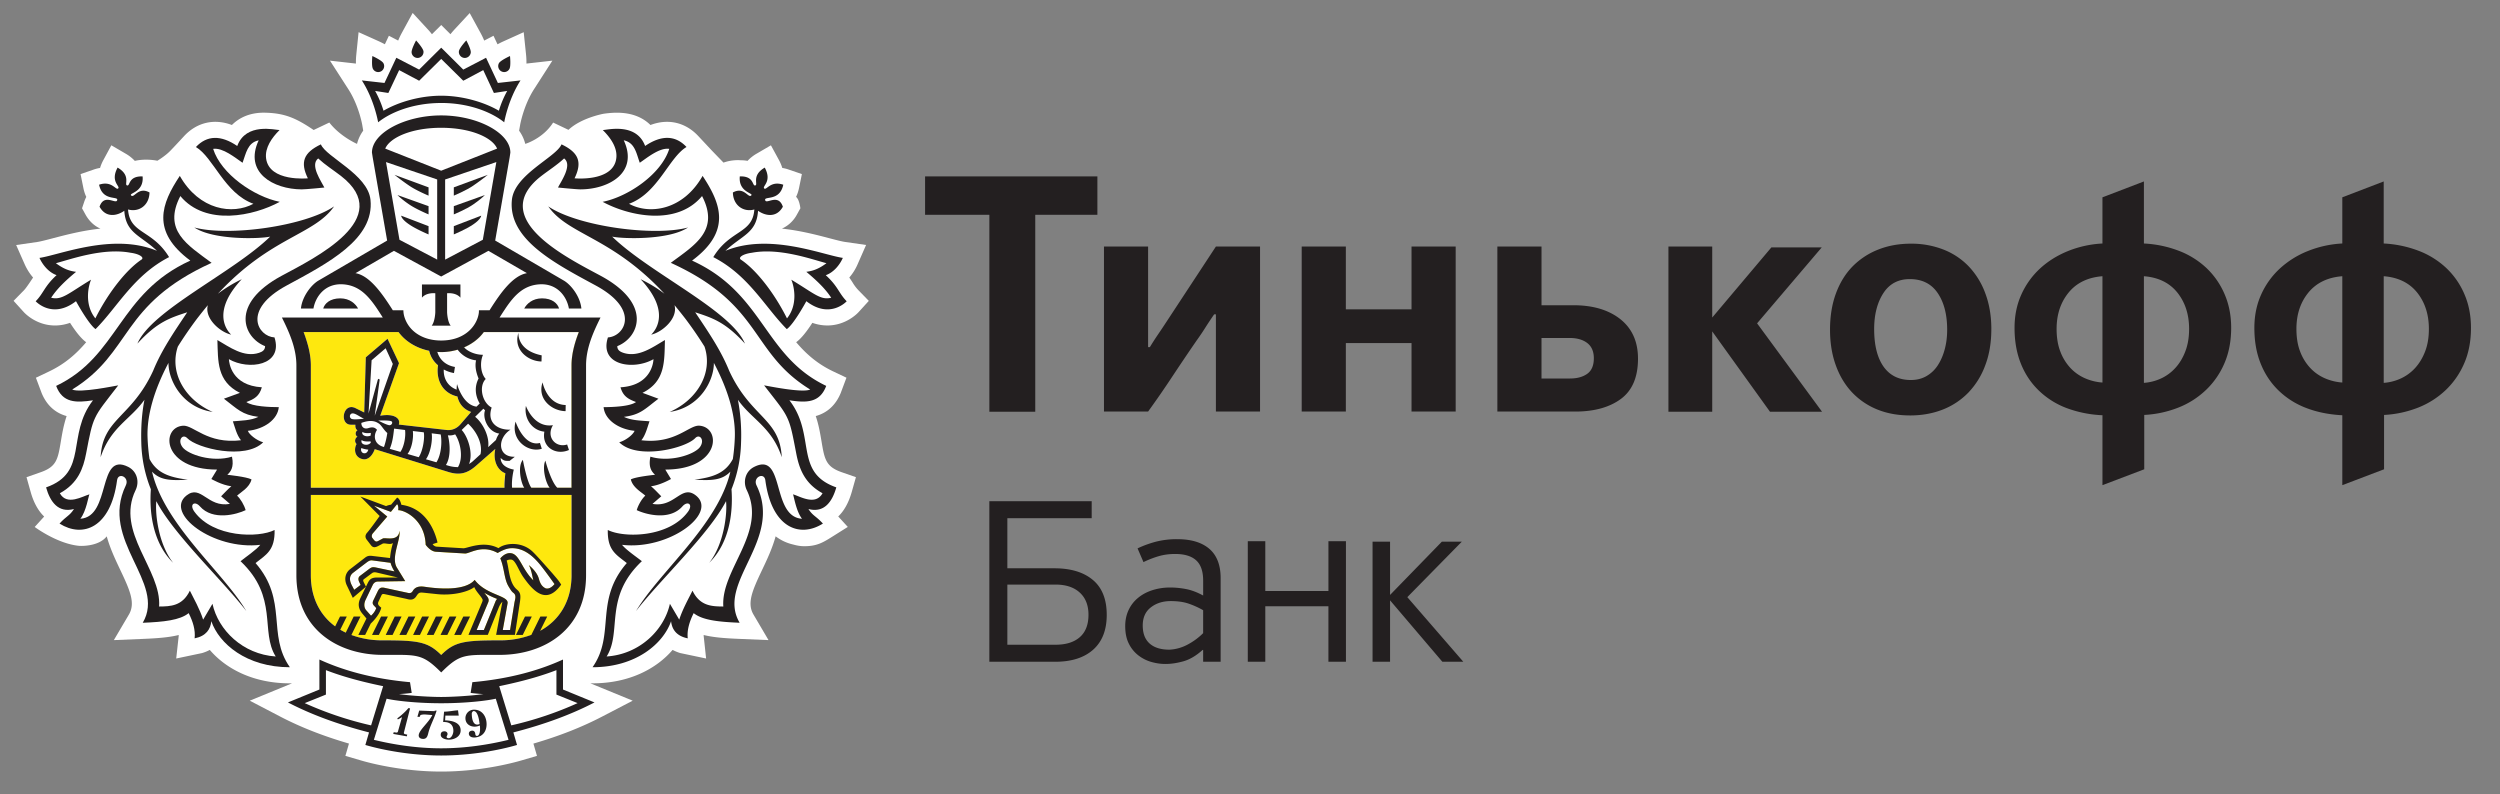 <svg height="54" viewBox="0 0 170 54" width="170" xmlns="http://www.w3.org/2000/svg"><rect x="0" y="0" width="170" height="54" fill="#808080" stroke="none"/><g fill="none" fill-rule="evenodd"><path d="m81.974 22.26c.19-.297.384-.59.588-.884h.119v6.61h3.002v-11.221h-3.002l-3.361 5.117c-.19.292-.379.574-.566.847-.188.277-.378.57-.563.874h-.12v-6.838h-3.001v11.22h3.001a65.205 65.205 0 0 0 1.657-2.397c.542-.818 1.087-1.626 1.635-2.422.22-.304.424-.608.611-.905m9.544 1.067h4.466v4.658h3.003v-11.221h-3.003v4.268h-4.466v-4.268h-3.002v11.22h3.002zm16.418 2.088c-.298.214-.69.322-1.174.322h-1.939v-2.755h1.914c.502 0 .901.116 1.2.345.295.23.444.574.444 1.033 0 .489-.149.841-.445 1.055m3.448-1.03c0-1.15-.4-2.04-1.193-2.677-.798-.634-1.865-.953-3.204-.953h-2.164v-3.991h-3.003v11.221h5.299c1.294 0 2.329-.289 3.103-.86.776-.576 1.162-1.488 1.162-2.74m35.562 1.352a3.374 3.374 0 0 1 -1.16.297v-7.252c.984.078 1.743.448 2.275 1.113.531.667.798 1.49.798 2.467 0 .584-.087 1.096-.26 1.539-.17.444-.398.817-.68 1.124-.28.305-.606.543-.973.712zm-3.979.275a3.614 3.614 0 0 1 -1.203-.298 3.012 3.012 0 0 1 -.994-.713 3.381 3.381 0 0 1 -.673-1.113c-.166-.435-.248-.942-.248-1.526 0-.977.272-1.8.816-2.467.543-.665 1.311-1.035 2.302-1.113zm7.043.502a5.495 5.495 0 0 0 1.25-1.81c.304-.705.46-1.508.46-2.412 0-.84-.151-1.605-.45-2.293a5.343 5.343 0 0 0 -1.235-1.779 5.72 5.72 0 0 0 -1.884-1.17 7.676 7.676 0 0 0 -2.365-.493v-4.22l-2.819 1.08v3.14a7.295 7.295 0 0 0 -2.35.516c-.734.3-1.368.698-1.905 1.195a5.42 5.42 0 0 0 -1.263 1.766c-.307.68-.46 1.435-.46 2.258 0 .904.142 1.71.426 2.423.282.71.689 1.323 1.217 1.834a5.52 5.52 0 0 0 1.89 1.196 7.93 7.93 0 0 0 2.445.49v4.755l2.842-1.08v-3.696a7.28 7.28 0 0 0 2.33-.504 5.76 5.76 0 0 0 1.87-1.196zm14.897-2.613c-.172.444-.4.817-.68 1.124a3.049 3.049 0 0 1 -.974.712 3.38 3.38 0 0 1 -1.16.297v-7.252c.982.077 1.742.448 2.274 1.112.532.668.797 1.49.797 2.469 0 .582-.084 1.095-.257 1.538zm-5.63 2.11a3.616 3.616 0 0 1 -1.206-.298 3.005 3.005 0 0 1 -.992-.712 3.356 3.356 0 0 1 -.675-1.113c-.166-.436-.247-.943-.247-1.525 0-.979.27-1.801.814-2.469.545-.664 1.313-1.035 2.306-1.112v7.23zm8.29-1.307c.306-.705.459-1.507.459-2.412 0-.84-.149-1.605-.448-2.293a5.307 5.307 0 0 0 -1.236-1.779 5.731 5.731 0 0 0 -1.884-1.17 7.693 7.693 0 0 0 -2.366-.493v-4.22l-2.815 1.079v3.14a7.277 7.277 0 0 0 -2.353.518 6.215 6.215 0 0 0 -1.903 1.194 5.422 5.422 0 0 0 -1.264 1.766c-.307.68-.46 1.435-.46 2.258 0 .905.14 1.71.426 2.423.282.71.688 1.322 1.216 1.835a5.51 5.51 0 0 0 1.892 1.195c.73.28 1.548.445 2.446.491v4.754l2.839-1.08v-3.695a7.324 7.324 0 0 0 2.33-.504 5.802 5.802 0 0 0 1.872-1.196 5.492 5.492 0 0 0 1.249-1.811zm-104.662-10.098h4.371v13.391h3.121v-13.391h4.225v-2.613h-11.717zm60.972 2.217h-3.424l-4.022 4.768v-4.828h-2.978v11.234h2.978v-5.463l3.928 5.463h3.54l-4.417-6.011zm8.364 6.928c-.11.415-.269.777-.473 1.091a2.263 2.263 0 0 1 -.773.734c-.309.176-.66.264-1.057.264-.807 0-1.424-.304-1.853-.905-.428-.604-.642-1.458-.642-2.561 0-.977.208-1.79.618-2.43.414-.644 1.014-.966 1.805-.966.84 0 1.472.32 1.9.953.43.636.641 1.466.641 2.491 0 .473-.055.916-.166 1.33m1.647-5.623a4.786 4.786 0 0 0 -1.734-1.16 5.96 5.96 0 0 0 -2.216-.4c-.802 0-1.54.133-2.217.4a5.018 5.018 0 0 0 -1.747 1.148c-.486.498-.864 1.112-1.131 1.837s-.401 1.549-.401 2.468c0 .886.13 1.69.39 2.409.257.72.624 1.33 1.096 1.836a4.857 4.857 0 0 0 1.712 1.171c.667.274 1.416.411 2.251.411.8 0 1.54-.134 2.218-.4a4.922 4.922 0 0 0 1.745-1.16 5.327 5.327 0 0 0 1.142-1.847c.277-.725.415-1.55.415-2.468 0-.886-.135-1.691-.403-2.408a5.296 5.296 0 0 0 -1.12-1.837m-59.871 23.674c0-.645-.199-1.149-.595-1.51-.397-.363-.948-.543-1.652-.543h-3.27v4.091h3.27c.716 0 1.268-.172 1.66-.518.391-.344.587-.851.587-1.52zm-2.314-3.16c1.107 0 1.975.262 2.607.788s.948 1.32.948 2.38c0 1.03-.308 1.818-.922 2.365-.615.548-1.476.822-2.583.822h-4.478v-10.917h6.96v1.157h-5.735v3.404h3.203zm10.111 2.85a5.72 5.72 0 0 0 -1.002-.452c-.334-.112-.735-.168-1.202-.168-.535 0-.986.142-1.353.428-.367.285-.551.695-.551 1.232s.155.945.467 1.224c.312.28.762.42 1.353.42.434-.023.849-.14 1.245-.353.395-.212.742-.47 1.043-.771zm-1.76-4.83c.95 0 1.678.222 2.188.663.508.442.762 1.104.762 1.988v5.684h-1.19v-.805h-.034c-.436.392-.869.649-1.3.772-.43.122-.84.184-1.232.184-.324 0-.648-.048-.972-.142a2.594 2.594 0 0 1 -.88-.452 2.288 2.288 0 0 1 -.638-.794c-.162-.323-.243-.718-.243-1.186 0-.401.076-.763.226-1.086.151-.324.363-.6.638-.828.274-.229.598-.404.972-.526a3.936 3.936 0 0 1 1.232-.185c.359 0 .72.037 1.082.108.364.071.747.217 1.15.436v-1.015c0-.632-.16-1.091-.477-1.378-.317-.288-.793-.432-1.428-.432-.4 0-.773.05-1.119.151-.345.1-.69.235-1.035.402l-.402-.933c.39-.186.805-.337 1.24-.453a5.716 5.716 0 0 1 1.46-.173zm10.278 8.335v-3.773h-4.292v3.774h-1.19v-8.2h1.19v3.387h4.293v-3.387h1.191v8.2h-1.19m9.07-8.167-3.706 3.773 3.807 4.393h-1.425l-3.556-4.176v4.177h-1.19v-8.166h1.19v3.622l3.522-3.622h1.358" fill="#231f20" fill-rule="nonzero"/><g fill="#d7dbdd"><path d="m14.444 41.055-.636 1.08c-.227-.712-.639-1.45-.904-1.97-.508 1.05-1.315 1.07-2.09 1.076.171-2.516-2.988-5.047-1.6-7.917.277-.575.098-1.277-.5-1.578-2.12-1.077-1.14 3.39-3.258 3.525.406-.507.56-1.568.62-1.66-.45.118-1.53.803-2.015-.075 1.238-.675 1.594-1.688 1.788-2.707.247-1.289.36-1.885.61-2.415.261-.565.68-1.056 1.574-2.217-.212.033-2.597.535-3.13.285 4.121-2.532 3.192-5.751 9.48-8.621-1.648-1.224-3.335-2.2-2.126-4.54 1.722 2.07 4.995 1.354 6.763.392-1.747-.35-3.997-1.887-4.533-3.6.66-.102 1.512.611 2.003.944.236-.632.33-1.367 1.096-1.527-1.021 2.189.998 3.326 2.924 3.336.297 0 1.543-.124 1.543-.124-.198-.41-1.004-1.528-.418-1.98.47.441 1.032.794 1.544 1.186 3.744 2.898-1.78 5.584-4.04 6.803-3.546 1.917-2.597 4.196-1.115 4.78-.007.258-.166.372-.412.452-1.036.346-2.009-.393-2.835-.867.05 1.43-.047 2.804 1.533 3.591l-1.09.4c.937.71 1.222 1.088 2.35 1.235-.527.255-1.18.25-1.74.303.141.396.258.932.554 1.287-2.31.274-3.233-1.044-3.947-.99-1.523.113-1.428 2.98 2.32 2.984l-.388.642s.71.414 1.36.494c-.249.201-.49.474-.699.681l.599.516c-1.53.274-1.963-1.353-2.956-.568-1.513 1.2 1.824 3.731 5.024 3.353-.27.344-1.02.85-1.345 1.114 2.608 2.463 1.321 4.782 2.394 6.48-2.247-.149-3.913-1.798-4.302-3.583m2.93-2.77c.724-.575 1.322-.862 1.294-2.25-1.086.555-4.169.526-5.456-1.247-.364-.503.025-.757.377-.36.88.998 2.513.546 3.109.256-.094-.342-.36-.79-.582-.98.223-.221.852-.547.983-1.11-.338-.182-1.646-.313-1.646-.313.211-.2.472-.484.316-1.232-1.335.41-2.985-.146-3.36-.641-.37-.487.008-.942.316-.622.666.7 3.947 1.501 5.168.284-.454-.123-.953-.53-1.045-.78 1.13-.113 2.031-.78 2.105-1.61-.625 0-1.805-.046-2.206-.348.542-.2.883-.397 1.054-1.003-2.066-.124-2.229-1.659-2.24-1.913 1.345.776 3.713.433 3.1-1.479-1.116-.06-2.245-1.87.832-3.536 2.797-1.512 5.979-3.145 5.699-5.833-.184-1.718-3.016-2.893-3.375-3.763-1.182.563-1.421 1.215-.888 2.31 0 0-2.631.262-2.839-1.359-.091-.727.394-1.408.915-1.926-.295 0-2.279-.53-2.877 1.085-1.113-.759-2.063-.731-2.813.07 1.196.71 1.936 3.143 3.913 3.862-1.406.763-3.68.442-5.007-1.899-1.255 1.892-1.977 3.765.714 5.764-4.9 2.23-4.864 6.491-9.125 8.522.433 1.161 1.344 1.161 2.505.98-1.843 2.395-.273 4.9-3.189 5.924.272.976.82 1.754 1.897 1.469-.307.477-.508.467-.984.992 1.594 1.004 3.485.276 3.913-2.944.077-.574.87-.215.594.348-1.817 3.76 2.779 6.586 1.153 9.343 1.435-.06 2.526-.17 3.126-.656.291.578.466 1.152.404 1.716.791-.16 1.08-.63 1.135-1.165.52 1.511 2.374 3.129 5.344 3.129-1.575-2.242-.109-4.52-2.333-7.085"/><path d="m10.33 32.067c.541.565 1.199.622 2.444.544-1.368-.165-2.136-.498-2.612-1.406a13.386 13.386 0 0 1 -.138-1.505c-.042-1.439.432-3.153 1.427-5.03-.007 1.178.927 3.028 3.008 3.337-1.873-.819-2.971-2.662-2.373-4.444.39-.624.83-1.267 1.322-1.92.247-.316.486-.62.722-.903-.252.91.849 1.85 1.585 2.007-.4-.39-1.256-1.655.721-3.77a9 9 0 0 0 -1.624.992c3.594-3.884 6.546-3.992 7.904-5.945-1.966 1.343-7.17 2.068-9.507 1.434 1.29.862 4.4.783 5.16.623-2.536 2.465-8.073 5.01-9.031 7.277 1.35-1.48 2.22-1.75 3.388-2.133-.919 1.373-1.747 2.58-2.318 3.98-1.473 3.2-3.443 3.24-3.572 5.88.672-2.046 2.035-2.564 2.98-3.907-.167.857-.244 1.807-.215 2.906a9.053 9.053 0 0 0 .652 3.18c-.096 1.305.02 3.533 1.516 5.003-1.016-1.286-1.235-3.377-1.144-4.192 1.17 2.26 4.509 5.378 6.122 7.475-1.613-2.696-5.569-5.847-6.416-9.483m36.945-10.842c1.163.383 2.04.653 3.387 2.133-.957-2.266-6.498-4.812-9.034-7.279.763.162 3.872.241 5.162-.621-2.335.634-7.54-.09-9.507-1.434 1.359 1.953 4.31 2.062 7.905 5.945a8.932 8.932 0 0 0 -1.626-.992c1.976 2.115 1.122 3.379.722 3.77.737-.157 1.836-1.096 1.585-2.007.236.284.478.587.723.903a25.85 25.85 0 0 1 1.32 1.92c.6 1.782-.503 3.625-2.37 4.444 2.081-.308 3.016-2.16 3.005-3.337.995 1.877 1.472 3.591 1.427 5.03a13.24 13.24 0 0 1 -.136 1.505c-.478.908-1.246 1.242-2.609 1.406 1.242.078 1.895.02 2.442-.544-.85 3.636-4.805 6.785-6.42 9.483 1.615-2.097 4.95-5.216 6.124-7.475.09.815-.128 2.906-1.142 4.192 1.493-1.47 1.61-3.698 1.514-5.004a9.146 9.146 0 0 0 .65-3.179 12.907 12.907 0 0 0 -.214-2.906c.945 1.343 2.309 1.86 2.981 3.907-.128-2.64-2.098-2.68-3.573-5.88-.57-1.4-1.395-2.607-2.316-3.98"/><path d="m53.93 33.611c.057.092.207 1.153.613 1.66-2.12-.135-1.135-4.602-3.256-3.525-.599.3-.777 1.003-.499 1.578 1.387 2.87-1.774 5.4-1.596 7.917-.781-.006-1.592-.027-2.098-1.077-.262.522-.677 1.26-.901 1.97l-.635-1.079c-.393 1.785-2.058 3.435-4.303 3.584 1.067-1.7-.214-4.018 2.394-6.481-.327-.262-1.075-.77-1.346-1.114 3.202.378 6.539-2.154 5.022-3.353-.99-.785-1.426.842-2.952.568l.598-.516c-.209-.209-.453-.479-.7-.68.652-.08 1.36-.495 1.36-.495l-.388-.642c3.75-.004 3.839-2.87 2.322-2.984-.713-.054-1.64 1.265-3.948.991.292-.356.411-.893.555-1.288-.556-.052-1.217-.048-1.74-.303 1.128-.148 1.411-.525 2.348-1.236l-1.086-.399c1.577-.787 1.48-2.162 1.528-3.591-.823.475-1.8 1.213-2.832.867-.246-.08-.406-.194-.413-.453 1.482-.583 2.426-2.862-1.115-4.779-2.259-1.219-7.786-3.905-4.04-6.803.511-.392 1.07-.745 1.54-1.187.588.453-.215 1.571-.416 1.98 0 0 1.245.126 1.54.126 1.931-.01 3.954-1.15 2.93-3.337.766.16.857.895 1.09 1.527.493-.333 1.347-1.046 2.008-.945-.537 1.714-2.784 3.251-4.532 3.6 1.765.963 5.039 1.678 6.76-.39 1.21 2.34-.474 3.315-2.125 4.54 6.287 2.869 5.36 6.087 9.483 8.62-.533.25-2.923-.253-3.136-.285.9 1.161 1.319 1.652 1.58 2.217.249.53.36 1.125.606 2.415.197 1.019.553 2.032 1.789 2.705-.484.88-1.563.195-2.008.077m-.246-6.398c1.16.18 2.072.18 2.506-.98-4.262-2.03-4.227-6.29-9.127-8.521 2.693-2 1.967-3.872.717-5.764-1.325 2.34-3.607 2.662-5.006 1.9 1.973-.72 2.717-3.153 3.91-3.864-.746-.8-1.702-.828-2.812-.069-.603-1.617-2.582-1.085-2.88-1.085.519.517 1.01 1.199.917 1.926-.205 1.62-2.838 1.36-2.838 1.36.53-1.096.295-1.748-.887-2.311-.362.871-3.19 2.045-3.372 3.762-.284 2.69 2.899 4.322 5.695 5.834 3.078 1.666 1.948 3.476.833 3.536-.618 1.912 1.752 2.255 3.098 1.479-.007.254-.176 1.789-2.242 1.913.174.606.514.802 1.057 1.004-.405.301-1.582.346-2.207.346.075.832.976 1.497 2.106 1.61-.09.25-.591.658-1.044.781 1.22 1.217 4.5.416 5.167-.284.305-.32.68.135.317.62-.378.497-2.026 1.053-3.362.643-.153.748.105 1.032.314 1.232 0 0-1.307.131-1.645.314.127.562.762.888.983 1.108-.22.191-.485.64-.58.981.599.29 2.232.742 3.106-.257.357-.396.744-.143.382.36-1.29 1.774-4.37 1.802-5.459 1.249-.03 1.387.57 1.674 1.293 2.25-2.225 2.564-.756 4.842-2.33 7.084 2.965 0 4.822-1.618 5.343-3.129.057.534.342 1.005 1.133 1.165-.06-.564.116-1.138.403-1.716.602.485 1.696.596 3.126.656-1.623-2.757 2.973-5.584 1.152-9.343-.271-.564.52-.922.597-.348.426 3.22 2.32 3.948 3.915 2.944-.481-.525-.679-.515-.985-.992 1.074.285 1.621-.493 1.898-1.47-2.917-1.024-1.348-3.53-3.192-5.924m-29.671 11.727.876-.664c.156-.119.255-.194.435-.17l1.234.161c.067.297.265.587.265.587l-1.313-.277c-.186-.022-.24-.013-.416.112l-.621.47c-.123.098-.127.25-.057.4l.1.217-.435.328-.165-.313c-.169-.334-.18-.638.097-.85m2.006-2.32-.229.12c-.157.091-.237.132-.374-.04l-.1-.124c-.047-.059-.064-.206.037-.317l.978-1.14-.902-.74 1.148.423.42-.523c.123.106.08.408.08.408.465 0 1.815.67 1.867 2.352 0 0 .305.452.694.476l1.99.119c.328 0 1.153-.628 2.213-.033.267-.163.554-.292.849-.324.933-.07 1.62.582 2.133 1.236.374.474.886 1.2.886 1.2-.22.262-.438.35-.62.284-.277-.14-.365-.363-.452-.67-.14-.489-.677-.906-.677-.906.181.328.22.7.307 1.04-.776-.768-.924-1.709-1.467-1.837-.241-.06-.52.042-.78.344.274.635.26 1.373.54 1.865.214.37.258.402.355.483.23.165.098.46.063.676l-.294 1.847h-.496l.327-1.808c.1-.55-1.447-.55-2.238-1.6-.675.787-2.567.59-3.385.467-.33-.048-.651-.028-.833.297-.106.184-.285.13-.393.102l-1.492-.322c-.262-.06-.375-.008-.492.232l-.3.618c-.065.145-.062.25.056.366l.143.151c-.085.299-.355.524-.355.524l-.326-.367c-.158-.185-.166-.455-.04-.717l.483-1.006c.056-.11.158-.233.363-.233l1.847-.03-.566-.92c-.422-.692.277-1.922.173-2.504-.053.78-.995.424-1.14.53m7.682 4.256-.796 1.964h-.496l.796-1.902c.083-.244-.074-.36-.272-.629.295.167.507.275.866.414-.033.054-.07.085-.098.153m-9.715-.222.896-.76-.137-.274c-.097-.193-.045-.208.06-.283l.47-.353c.11-.09.225-.08.362-.047l1.42.334h-1.499c-.348.023-.45.156-.572.411l-.104.212-.386.792c-.131.272-.199.635.145 1.047l.273.322-.552 1.12h.465l.381-.778c.03-.028.596-.541.714-1.076-.161-.13-.278-.224-.188-.41l.174-.37c.055-.124.076-.175.24-.14l1.493.322c.186.05.458.132.657-.167.206-.313.232-.279.706-.23l.76.08c1.041.098 2.08-.163 2.484-.484.141.324.423.571.555.822.048.093-.032.225-.097.389l-.854 2.041h1.317l.746-1.865c.07-.176.17-.319.248-.388l-.428 2.253h1.277l.34-2.232c.075-.494.03-.656-.207-.858-.534-.45-.521-1.395-.693-1.97a.51.51 0 0 1 .321-.063c.28.029.488.739.816 1.195.653.92 1.55 1.936 2.573.505-.1-.162-.209-.313-.331-.453l-.286-.334c-.166-.186-.96-1.092-1.288-1.419-.751-.754-1.903-.64-2.362-.274-1.04-.544-2.137.028-2.396.007l-1.79-.108a.354.354 0 0 1 -.292-.172l.331-.11c-.312-1.295-1.095-2.382-2.462-2.567 0 0-.08-.41-.288-.489l-.408.482c-.115.016-.242.05-.344.096l-1.746-.649 1.311 1.323s-.68.963-.873 1.16c-.128.179-.116.32.027.493l.255.335c.132.17.275.166.485.057l.288-.148c.123-.106.545.101.724-.063a5.252 5.252 0 0 0 -.2 1.027l-1.175-.142c-.258-.033-.374 0-.532.123l-1.003.772c-.328.253-.43.687-.226 1.11zm3.829-25.406c.479.33 1.325.684 1.325.684v-.564l-1.864-.713s0 .227.539.593m1.325-.681v-.558l-2.116-.757s.252.269.79.638c.48.329 1.326.677 1.326.677m0-1.272v-.567l-2.316-.852s.452.368.99.734c.48.33 1.326.685 1.326.685"/><path d="m35.65 20.97h2.37c-.1-.344-.47-.69-1.16-.69-.655 0-1.046.376-1.21.69m-2.48-9.094-2.311.852v.567s.848-.354 1.323-.685c.54-.366.989-.734.989-.734m-.45 2.779-1.862.713v.564s.846-.354 1.324-.684c.538-.366.538-.593.538-.593m.251-1.403-2.113.757v.558s.848-.348 1.324-.677c.538-.37.79-.638.79-.638m-9.84 7.028c-.69 0-1.059.346-1.155.69h2.37c-.168-.314-.557-.69-1.215-.69"/><path d="m30 11.597-3.805-1.503c.323-.765 1.815-1.418 3.805-1.418s3.48.653 3.803 1.418zm2.833 4.697-2.566 1.349v-5.449l3.485-1.184zm2.999 2.272c-.963.168-1.788 1.345-2.466 2.403l-.076.123h-.723v.125c-.077.818-.853 1.93-2.568 1.93-.792 0-1.389-.243-1.799-.574a2.105 2.105 0 0 1 -.687-.987 1.7 1.7 0 0 1 -.078-.37l-.006-.124h-.718l-.077-.123c-.682-1.058-1.507-2.235-2.465-2.403l2.617-1.517 3.214 1.746 3.211-1.746 2.62 1.517zm3.529 4.007c-.275.716-.496 1.49-.496 2.264v8.325h-.969c-.438-.425-.81-1.847-.81-1.847-.24.514.034 1.546.293 1.847h-1.247c-.308-.417-.576-1.896-.576-1.896-.372.425-.136 1.577.095 1.896h-.828c-.054-.591.115-1.236.115-1.236-.43-.08-.893-.308-.89-.791.218.207.306.204.61.198l.353-.278c-1.17.037-1.222-1.244-.298-1.844-.924.03-1.616-.52-1.278-1.504-.66-.34-.892-1.454-.405-1.943-.352-.383-.411-1.132-.186-1.645-.465 0-.99-.187-1.283-.505-.022.01-.049.018-.073.026.583-.238 1.075-.607 1.41-1.067zm-.494 16.536c0 1.737-.802 3.054-2.136 3.787l.48-.973h-.464l-.613 1.245a6.048 6.048 0 0 1 -2.155.372c-2.435 0-3.079.1-3.977.998-.904-.898-1.547-.998-3.977-.998-.793 0-1.511-.13-2.147-.366h.019l.612-1.25h-.463l-.538 1.093a4.882 4.882 0 0 1 -.374-.197l.445-.897h-.459l-.33.668c-1.043-.768-1.656-1.966-1.656-3.482v-5.458h17.733zm-12.072-9.969.749.093c.056.41-.052 1.105-.319 1.491l-.724-.21c.193-.46.242-.884.294-1.374zm-1.075-.547s.685-.034.879.04c.144.06.047.299-.137.273-.195-.024-.742-.313-.742-.313zm-.047-2.725-.615 2.25.21-3.627.956-.817.485 1.066-1.227 3.521.323-2.37c.031-.166-.104-.184-.132-.023zm-.473 3.747c-.323.131-.653-.045-.55-.255.148.137.567.07.567.07zm-.606.3c.149.145.6.09.6.09l.018.09c-.197.262-.744.144-.618-.18zm-.708-1.446c-.172-.116-.095-.366.097-.366.208.005.487.242.764.36 0 0-.722.097-.861.006zm.686 1.99s.207.09.469.11c-.03.143-.14.282-.318.243-.147-.033-.214-.217-.151-.352zm.486-1.356c-.348.112-.501-.138-.484-.35.679-.25.981-.09 1.181.038.184.115.334.442.582.648a5.521 5.521 0 0 1 -.228.953c-.695-.18-.731-.792-.47-1.167-.147-.17-.301-.213-.581-.122zm3.015.2.745.087c.073.412-.066 1.279-.347 1.695l-.76-.22c.304-.399.416-1.106.362-1.563zm1.28.156.615.077c.097.51.034 1.392-.292 1.896l-.715-.21c.314-.424.46-1.3.393-1.763zm1.102.136h.013a.91.91 0 0 0 .481-.066c.332.477.59 1.556.193 2.23a2.353 2.353 0 0 1 -.654-.094l-.165-.05c.336-.523.286-1.443.132-2.02zm.938-.362.435-.426c.445.386 1.027 1.253.845 2.075l-.475.433c-.096.096-.2.167-.301.23.294-.736-.083-1.864-.504-2.312zm2.557.244a1.425 1.425 0 0 0 -.224.437l-.529.487c.106-.774-.413-1.69-.889-2.063l.565-.553.11.113c-.188.494.18 1.462.967 1.58zm-1.407-3.746c-.278.531-.25 1.145.077 1.7l-.217.213c-.95-.117-1.324-1.533-1.324-1.533-.017.124-.03.253-.028.377-.553-.205-.905-.696-.876-1.37.21.117.446.199.696.244l.064-.416c-.663-.115-1.05-.53-1.2-1.02-.029-.003-.059-.009-.088-.014.117.01.234.02.355.02.392 0 .766-.06 1.117-.164.275.393.764.673 1.256.729-.078.322-.04.73.168 1.234zm-5.442-3.158c.458.627 1.201 1.09 2.08 1.273.076.331.253.692.604.985-.145.973.273 1.882 1.32 2.124.11.494.418.87.933 1.049l-.728.84c-.277.324-.64.428-.942.389l-3.252-.37c.14-.362-.234-.78-1.263-.6l1.278-3.574-.78-1.66-1.478 1.261-.11 3.75-.626-.309c-.828-.355-1.069 1.137-.283 1.143l.31.003c-.019.155.027.322.148.375-.148.063-.19.34-.005.439-.19.089-.212.371-.062.495-.165.274-.19.873.38 1.023.465.124.758-.38.857-.672l5.059 1.568c.718.205 1.226.09 1.822-.432l1.32-1.154c-.164.754.106 1.436.68 1.66 0 0-.083.676-.055.983h-13.174v-8.325c0-.775-.224-1.548-.492-2.264zm-.855-11.563 3.482 1.184v5.449l-2.564-1.349zm8.46-.648c0-1.334-2.239-2.527-4.707-2.527-2.47 0-4.71 1.193-4.71 2.527l.053.324.982 5.66-4.667 2.72c-.497.292-1.12 1.096-1.198 1.903h.851c.14-.806.78-1.702 1.973-1.649 1.077.059 1.713.715 2.348 1.65l.163.247.235.37h-6.864c.502 1.011.984 2.085.984 3.25v14.272c0 3.672 2.822 5.42 5.876 5.42 2.358 0 2.676-.107 3.977 1.194 1.298-1.3 1.614-1.195 3.977-1.195 3.054 0 5.875-1.747 5.875-5.419v-14.272c0-1.165.477-2.239.98-3.25h-6.867l.238-.37.164-.248c.63-.934 1.269-1.59 2.347-1.649 1.187-.053 1.83.843 1.969 1.65h.85c-.075-.808-.7-1.612-1.196-1.904l-4.666-2.72.984-5.66z"/><path d="m38.463 27.953.006-.417c-1.28-.03-1.575-1.542-1.575-1.542-.373 1.112.605 1.94 1.57 1.96m-1.618 2.556-.13-.395c-1.09.279-1.653-1.451-1.653-1.451-.352 1.257.867 2.148 1.783 1.846m.758-1.604c-1.304.207-1.84-1.31-1.84-1.31-.144.826.391 1.663 1.253 1.752-.194 1.078.808 1.631 1.675 1.247l-.125-.374c-.753.25-1.46-.495-.963-1.315m-.781-4.331.01-.417c-1.72-.357-1.575-1.541-1.575-1.541-.373 1.116.603 1.94 1.565 1.958m-10.91 17.348-.619 1.251h.465l.617-1.25h-.463m.929-.001-.615 1.251h.467l.61-1.25h-.462m3.728-.001-.613 1.251h.46l.617-1.25h-.464m.936-.001-.62 1.251h.466l.613-1.25h-.459m-1.866-.001-.618 1.251h.465l.616-1.25h-.463m5.445 1.25h.462l.617-1.25h-.465zm-7.31-1.251-.614 1.251h.464l.615-1.25h-.465m.93-.001-.615 1.251h.467l.614-1.25h-.466m-2.297-35.614.732-1.556 1.361.723 1.5-1.482 1.502 1.482 1.358-.723.728 1.556.901-.14c-.23.435-.405.814-.566 1.346-.987-.577-2.455-1.02-3.923-1.02-1.471 0-2.935.443-3.924 1.02a7.01 7.01 0 0 0 -.57-1.346zm3.594.681c1.91 0 3.441.633 4.286 1.314 0 0 .253-1.517 1.108-2.85l-1.538.174-.806-1.713-1.549.805-1.5-1.49-1.503 1.489-1.552-.805-.807 1.713-1.537-.174c.858 1.333 1.107 2.85 1.107 2.85.845-.68 2.377-1.314 4.29-1.314z"/><path d="m31.572 3.925a.408.408 0 0 0 .441-.373c.022-.22-.304-.818-.304-.818s-.49.526-.505.751a.409.409 0 0 0 .368.44m2.523.915c.2.107.443.026.55-.172.107-.194.037-.87.037-.87s-.651.292-.757.491a.414.414 0 0 0 .17.552m-5.669-.916a.407.407 0 0 0 .371-.44c-.02-.225-.503-.75-.503-.75s-.326.596-.305.817a.406.406 0 0 0 .437.373m-2.52.915a.406.406 0 0 0 .167-.55c-.104-.2-.755-.492-.755-.492s-.067.676.04.87c.105.198.35.28.548.173m27.908 14.169c.166.369.495 1.654-.293 2.633-.896-1.794-2.131-3.33-3.129-3.993-.219-.14.12-.392.734-.473 1.862-.352 4.042.437 5.079.712-.483.362-.877.523-1.368.585.754.632 1.301 1.167 1.692 1.762-.733.183-1.142-.28-2.715-1.227m2.346-.304c.537-.191.953-.705 1.16-1.178-1.368-.198-5-1.722-7.985-.48 1.117-1.063 2.12-1.2 2.215-2.726.466.334 1.25.521 1.69-.275-.307-.91-1.087-.173-1.194-.424-.153-.346.98.11 1.224-1.072-.882-.303-1.146.417-1.302.25-.146-.16.56-.462.04-1.415-.919.536-.44 1.142-.633 1.208-.236.094-.051-.645-1.065-.61-.1 1.088.954 1.124.78 1.297-.207.212-.482-.627-1.249-.202.014.88.725 1.361 1.462 1.154-.12 1.672-1.652 1.36-2.795 3.243 2.418 1.24 3.511 3.403 5 4.895.491-.346 1.332-1.898 1.332-1.898 1.61 1.248 2.743.005 2.743.005-.554-.567-.575-.998-1.423-1.772m-26.608 29.655-1.046-.04-.121.42.131.006c.043 0 .043-.081.08-.126a.965.965 0 0 1 .362-.032l.44.034c-.26.537-.936 1.044-.927 1.4.01.19.203.23.316.223.212-.007.28-.157.335-.385.126-.53.383-.935.569-1.54l-.13.005-.009.034m.715.625.017-.322h.91l-.047-.36c-.25.007-.615.089-.952.091l-.061.704c.422-.018.696.166.696.608 0 .164-.108.473-.298.495a.193.193 0 0 1 -.13-.031c-.091-.068.03-.143.03-.257 0-.145-.15-.197-.25-.18-.156.01-.214.11-.214.236 0 .26.385.331.552.331.372 0 .804-.208.804-.631 0-.556-.621-.673-1.057-.684m2.182.288c-.323 0-.37-.506-.37-.75 0-.07.064-.167.135-.167.295 0 .377.687.4.88a.466.466 0 0 1 -.165.037m-.206-1.013a.577.577 0 0 0 -.593.575c0 .525.563.697.98.498.052.407-.03.7-.186.71-.132 0-.113-.1-.132-.182-.034-.16-.158-.202-.288-.16-.136.039-.157.16-.134.25.061.206.316.211.438.196.538-.062.761-.459.761-.9 0-.513-.293-.987-.846-.987m-4.475-.108c-.048.06-.272.34-.755.7l.04.072c.053-.03.138-.069.284-.157l-.284.994c-.015.054-.081.06-.113.054l-.17-.025-.032.118.924.165.028-.115-.159-.037c-.047-.013-.077-.046-.068-.1l.42-1.65z"/><path d="m34.77 49.326-.82-2.668c1.745-.36 2.962-.732 3.89-1.09v1.664l1.44.58a23.573 23.573 0 0 1 -4.51 1.514m-4.768 1.559c-1.63 0-3.22-.244-4.58-.577l.865-2.795c.575.132 2.009.308 3.715.308 1.707 0 3.136-.176 3.714-.308l.867 2.795c-1.365.333-2.957.577-4.58.577m-9.286-3.073 1.444-.58v-1.665c.927.36 2.145.731 3.89 1.09l-.817 2.669a23.845 23.845 0 0 1 -4.517-1.514m17.569-.928v-2.039c-1.577.722-3.584 1.309-6.164 1.542l-.118.728c.22.031.496.058.869.081-.96.133-2.193.197-2.87.197-.68 0-1.913-.064-2.872-.197.37-.023.646-.05.866-.08l-.116-.729c-2.582-.233-4.592-.82-6.166-1.542v2.04l-2.139.879c1.584.824 3.408 1.496 5.514 2.04l-.248.854c1.209.353 3.136.713 5.16.713 2.022 0 3.951-.36 5.157-.713l-.25-.854c2.107-.544 3.933-1.216 5.517-2.04zm-34.816-26.648c.391-.595.935-1.13 1.696-1.76-.497-.064-.886-.225-1.372-.587 1.038-.275 3.223-1.064 5.082-.712.611.08.957.332.733.473-1 .663-2.235 2.199-3.133 3.992-.785-.978-.455-2.263-.29-2.633-1.57.947-1.98 1.41-2.716 1.227m1.69.236s.841 1.552 1.331 1.898c1.49-1.492 2.585-3.655 5-4.895-1.143-1.882-2.678-1.567-2.79-3.241.732.205 1.445-.279 1.46-1.156-.77-.42-1.042.416-1.25.202-.172-.177.88-.21.78-1.297-1.015-.031-.827.704-1.067.61-.19-.068.287-.673-.634-1.208-.517.957.19 1.254.043 1.415-.155.167-.421-.553-1.3-.25.237 1.182 1.375.726 1.22 1.072-.107.251-.884-.485-1.19.426.437.794 1.223.607 1.684.274.097 1.532 1.1 1.658 2.22 2.724-2.984-1.241-6.619.281-7.989.482.209.472.624.986 1.16 1.173-.844.781-.864 1.21-1.42 1.775 0 0 1.13 1.244 2.742-.004m23.531-1.137v.898c.312-.372.91-.3.91-.3v1.293s-.02.639-.247.915h1.296c-.226-.276-.247-.915-.247-.915v-1.293s.597-.072.907.3v-.898h-2.618"/></g><path d="m58.358 19.72a2.91 2.91 0 0 1 -.382-.511c-.067-.105-.14-.215-.224-.336.226-.262.419-.565.563-.897l.579-1.318-1.424-.205c-.241-.035-.629-.137-1.08-.255-.874-.23-1.994-.523-3.218-.651a2.177 2.177 0 0 0 1.02-.96l.234-.422s-.062-.591-.293-.777c.09-.183.155-.385.202-.606l.193-.944-.91-.312a2.47 2.47 0 0 0 -.423-.106 2.877 2.877 0 0 0 -.232-.548l-.54-.991-.976.57a2.618 2.618 0 0 0 -.613.487 2.566 2.566 0 0 0 -.465-.04s-.555-.062-1.17.16l-.787-.814-.93-.994c-.87-.931-2.048-1.206-3.251-.749-.459-.457-1.175-.837-2.285-.837-.376 0-.706.045-.901.071 0 0-1.53.279-2.388 1.095l-1.044-.496c-.699 1.1-1.895 1.45-1.895 1.45a2.595 2.595 0 0 0 -.42-.897l.07-.389c0-.01.233-1.325.949-2.437l1.244-1.937-1.763.199a5.045 5.045 0 0 0 -.028-.626l-.158-1.508-1.381.624c-.153.069-.281.136-.4.2l-.273-.581-.632.328a5.045 5.045 0 0 0 -.257-.536l-.729-1.336-1.034 1.115c-.106.116-.195.22-.274.323l-.628-.625-.632.627a4.58 4.58 0 0 0 -.271-.321l-1.039-1.127-.731 1.344a5.134 5.134 0 0 0 -.255.535l-.631-.328-.274.58a8.07 8.07 0 0 0 -.401-.2l-1.386-.624-.154 1.513a4.844 4.844 0 0 0 -.027.623l-1.766-.199 1.248 1.938c.718 1.111.947 2.423.948 2.434l.066.388c-.201.277-.34.578-.421.9 0 0-1.129-.484-1.884-1.452l-1.065.508c-1.214-.82-1.967-1.14-3.276-1.176-1.11-.03-1.827.38-2.284.836-1.204-.455-2.38-.179-3.246.75 0 0-.57.62-.932.994-.36.376-.891.686-.891.686s-.756-.17-1.533.01a2.612 2.612 0 0 0 -.62-.49l-.976-.57-.538.997a2.79 2.79 0 0 0 -.228.543c-.14.022-.281.057-.423.106l-.904.312.19.939c.045.226.11.428.2.612-.051.1-.098.207-.137.32l-.153.455.233.422c.246.446.598.777 1.018.96-1.224.129-2.344.423-3.22.652-.45.119-.84.22-1.08.257l-1.43.206.325.736.26.586c.148.328.34.63.566.89-.084.12-.447.685-.605.847l-.722.737.694.765c.086.093.863.909 2.122.91.343 0 .685-.06 1.024-.18.336.525.732 1.056 1.097 1.318-.668.786-1.43 1.467-2.513 1.984l-.906.431.388 1.035c.254.624.747 1.31 1.701 1.572-.204.61-.303 1.19-.389 1.705-.204 1.226-.29 1.733-1.37 2.112l-.968.339.277.988c.224.805.558 1.338.923 1.687l-.644.71s1.528 1.144 3.026 1.284c.021.003 1.3.084 1.872-.647.23.829.593 1.592.922 2.286.677 1.424 1.037 2.267.584 3.035l-1.023 1.736 2.013-.084c.878-.037 1.695-.089 2.4-.264a.928.928 0 0 1 -.006.11l-.165 1.49 1.763-.371c.187-.056.36-.128.52-.214 1.092 1.276 2.945 2.273 5.445 2.273h.147l-2.874 1.18 2.091 1.09c1.378.716 2.91 1.317 4.656 1.826l-.244.837 1.05.307c.607.18 2.798.76 5.466.76 2.669 0 4.857-.582 5.465-.76l1.048-.307-.243-.835c1.748-.51 3.28-1.112 4.658-1.829l2.093-1.089-2.876-1.18h.145c2.498 0 4.352-.997 5.444-2.273.158.083.333.158.517.214l1.763.371-.161-1.489a1.108 1.108 0 0 1 -.006-.11c.705.174 1.522.226 2.4.263l2.01.084-1.02-1.734c-.454-.77-.093-1.613.583-3.036.33-.692.692-1.458.922-2.287.388.296.804.472 1.22.565 0 0 .322.097.63.105.891.026 1.334-.226 1.946-.611l1.11-.698-.65-.71c.364-.35.697-.882.923-1.682l.28-.991-.972-.339c-1.08-.379-1.165-.886-1.37-2.11-.088-.516-.183-1.097-.39-1.707.954-.263 1.446-.95 1.7-1.572l.388-1.036-.906-.43c-1.084-.517-1.845-1.198-2.514-1.984.367-.262.763-.794 1.101-1.317.337.12.677.178 1.022.179 1.259 0 2.038-.815 2.123-.909l.694-.764-.721-.738" fill="#fff" fill-rule="nonzero"/><path d="m30.002 44.54c-.904-.899-1.547-.997-3.981-.997-2.907 0-4.884-1.705-4.884-4.431v-5.456h17.728v5.456c0 2.726-1.972 4.43-4.886 4.43-2.435 0-3.079.1-3.977.998m-8.865-11.373v-8.323c0-.775-.224-1.549-.492-2.263h6.457c.593.814 1.668 1.36 2.9 1.36 1.228 0 2.303-.546 2.897-1.36h6.459c-.274.714-.495 1.488-.495 2.263v8.323z" fill="#fee80e"/><g fill="#fff" fill-rule="nonzero"><path d="m22.163 45.57v1.662l-1.441.58a23.752 23.752 0 0 0 4.512 1.513l.82-2.665c-1.747-.361-2.964-.734-3.89-1.09m7.838 2.25c-1.706 0-3.14-.175-3.713-.309l-.865 2.797c1.359.333 2.95.577 4.578.577 1.624 0 3.214-.244 4.58-.577l-.868-2.797c-.576.134-2.005.31-3.712.31m7.836-2.251c-.927.356-2.143.729-3.889 1.09l.82 2.665a23.591 23.591 0 0 0 4.51-1.513l-1.441-.58zm-21.396-26.585c-1.979 2.115-1.122 3.38-.722 3.77-.737-.158-1.836-1.096-1.586-2.005-.235.28-.473.585-.721.9-.492.654-.931 1.297-1.32 1.92-.6 1.782.5 3.625 2.37 4.441-2.08-.305-3.013-2.156-3.007-3.334-.994 1.877-1.467 3.59-1.424 5.03.019.533.065 1.034.135 1.505.478.906 1.245 1.239 2.61 1.404-1.242.079-1.898.02-2.44-.545.847 3.636 4.801 6.785 6.412 9.482-1.61-2.096-4.948-5.216-6.118-7.474-.09.816.127 2.906 1.143 4.191-1.495-1.469-1.61-3.698-1.515-5a9.06 9.06 0 0 1 -.65-3.18c-.03-1.099.047-2.048.214-2.905-.944 1.343-2.308 1.86-2.98 3.904.13-2.637 2.1-2.678 3.571-5.876.571-1.4 1.399-2.608 2.317-3.98-1.166.383-2.038.654-3.386 2.132.957-2.265 6.492-4.81 9.027-7.275-.76.161-3.87.24-5.159-.622 2.339.634 7.541-.09 9.506-1.434-1.357 1.952-4.309 2.062-7.903 5.942a9.253 9.253 0 0 1 1.626-.99m2.7-.225c2.26-1.22 7.783-3.905 4.04-6.8-.511-.394-1.072-.747-1.545-1.188-.584.451.22 1.569.42 1.979 0 0-1.246.126-1.545.126-1.925-.009-3.944-1.149-2.922-3.335-.766.158-.86.894-1.094 1.526-.492-.333-1.345-1.046-2.003-.946.535 1.71 2.786 3.252 4.531 3.602-1.766.96-5.038 1.676-6.76-.393-1.21 2.338.475 3.316 2.124 4.541-6.283 2.866-5.357 6.083-9.479 8.615.536.25 2.92-.253 3.131-.283-.895 1.16-1.313 1.65-1.574 2.214-.25.53-.363 1.128-.61 2.416-.195 1.018-.55 2.032-1.787 2.706.485.877 1.562.192 2.013.074-.061.092-.212 1.151-.617 1.66 2.117-.136 1.137-4.6 3.256-3.525.597.301.777 1.004.5 1.579-1.39 2.87 1.771 5.4 1.599 7.914.777-.006 1.582-.027 2.09-1.077.264.524.676 1.26.904 1.97l.634-1.078c.39 1.784 2.053 3.434 4.302 3.58-1.073-1.696.212-4.014-2.393-6.478.324-.262 1.075-.768 1.344-1.112-3.199.376-6.536-2.153-5.021-3.354.991-.784 1.424.844 2.953.57l-.598-.516c.21-.207.45-.479.698-.682-.648-.079-1.359-.494-1.359-.494l.388-.64c-3.746-.005-3.843-2.87-2.32-2.985.715-.052 1.639 1.265 3.946.991-.296-.356-.413-.89-.553-1.289.558-.051 1.213-.046 1.738-.302-1.126-.146-1.412-.523-2.348-1.233l1.09-.4c-1.58-.786-1.483-2.16-1.532-3.591.825.475 1.798 1.212 2.833.869.247-.083.405-.196.411-.453-1.481-.583-2.429-2.863 1.116-4.778m31.035 8.424c.166.857.25 1.807.214 2.905a9.14 9.14 0 0 1 -.65 3.18c.096 1.302-.02 3.531-1.514 5 1.013-1.287 1.232-3.375 1.143-4.19-1.174 2.257-4.508 5.377-6.122 7.473 1.614-2.697 5.569-5.847 6.417-9.482-.546.566-1.198.624-2.442.546 1.365-.166 2.13-.499 2.609-1.405.071-.47.118-.972.136-1.507.045-1.438-.431-3.15-1.425-5.028.01 1.178-.924 3.029-3.006 3.335 1.867-.817 2.969-2.66 2.37-4.443a25.773 25.773 0 0 0 -1.32-1.919 33.617 33.617 0 0 0 -.722-.9c.25.909-.849 1.847-1.586 2.006.401-.391 1.255-1.656-.72-3.77a9.144 9.144 0 0 1 1.625.99c-3.593-3.88-6.542-3.99-7.905-5.942 1.968 1.344 7.171 2.069 9.507 1.434-1.289.862-4.399.783-5.16.622 2.534 2.465 8.074 5.01 9.029 7.275-1.347-1.478-2.223-1.75-3.384-2.13.918 1.372 1.745 2.578 2.313 3.977 1.476 3.2 3.445 3.239 3.575 5.878-.673-2.046-2.036-2.562-2.982-3.905m3.966 3.65c-.247-1.29-.358-1.886-.608-2.414-.259-.565-.678-1.055-1.578-2.216.213.03 2.602.534 3.135.283-4.123-2.532-3.195-5.749-9.48-8.615 1.65-1.225 3.333-2.203 2.126-4.542-1.722 2.07-4.996 1.355-6.76.394 1.748-.35 3.995-1.89 4.53-3.602-.66-.1-1.513.613-2.004.945-.234-.631-.326-1.368-1.092-1.527 1.024 2.188-.998 3.328-2.929 3.337-.294 0-1.54-.126-1.54-.126.2-.41 1.003-1.528.417-1.979-.472.441-1.03.794-1.542 1.187-3.745 2.896 1.783 5.582 4.04 6.8 3.54 1.916 2.597 4.195 1.116 4.779.005.257.165.37.412.453 1.03.343 2.007-.394 2.83-.869-.048 1.43.051 2.805-1.529 3.592l1.087.399c-.938.71-1.22 1.087-2.346 1.233.523.256 1.183.25 1.738.303-.142.396-.263.932-.554 1.288 2.308.274 3.235-1.043 3.946-.99 1.517.114 1.428 2.98-2.32 2.984l.388.64s-.708.415-1.36.494c.247.203.491.474.7.682l-.598.516c1.525.274 1.962-1.354 2.952-.57 1.515 1.2-1.82 3.73-5.021 3.354.27.344 1.019.85 1.345 1.113-2.607 2.463-1.326 4.781-2.393 6.48 2.243-.15 3.908-1.8 4.303-3.583l.633 1.078c.227-.71.642-1.446.901-1.97.506 1.05 1.316 1.071 2.096 1.077-.176-2.515 2.984-5.045 1.597-7.914-.277-.575-.098-1.278.499-1.58 2.121-1.074 1.137 3.39 3.256 3.526-.406-.509-.557-1.568-.614-1.66.448.118 1.523.805 2.009-.075-1.235-.673-1.59-1.688-1.788-2.705"/><path d="m32.898 22.581c-.593.814-1.669 1.36-2.896 1.36a4.25 4.25 0 0 1 -.823-.083c.073.336.246.68.603.98-.145.973.276 1.884 1.32 2.123.112.496.418.872.935 1.05l-.727.84c-.28.322-.646.425-.942.388l-3.251-.37c.14-.361-.235-.78-1.265-.6l1.276-3.575-.778-1.658-1.475 1.262-.11 3.749-.634-.31c-.82-.356-1.06 1.137-.281 1.143l.314.003c-.02.154.029.324.15.378-.147.059-.192.337-.007.435-.186.089-.212.373-.062.495-.16.276-.19.872.378 1.024.469.122.763-.38.859-.672l5.06 1.567c.711.206 1.225.09 1.82-.431l1.32-1.155c-.166.755.105 1.436.68 1.66 0 0-.092.692-.056.98l1.77.003h2.787v-8.322c0-.775.22-1.55.495-2.264zm-7.578 14.002.098.124c.138.17.218.13.375.039l.23-.122c.143-.108 1.085.25 1.14-.532.103.585-.592 1.814-.175 2.502l.566.926-1.846.026a.388.388 0 0 0 -.363.233l-.483 1.001c-.125.263-.117.539.042.721l.327.367s.267-.227.353-.523l-.145-.15c-.12-.115-.12-.222-.053-.366l.297-.617c.115-.242.231-.294.493-.233l1.492.322c.11.026.286.08.392-.102.182-.325.506-.346.833-.296.82.123 2.71.318 3.385-.469.791 1.05 2.338 1.05 2.236 1.6l-.326 1.808h.492l.3-1.847c.033-.215.165-.51-.066-.676-.095-.074-.139-.111-.354-.481-.282-.493-.267-1.23-.539-1.864.257-.303.536-.406.779-.35.545.133.693 1.074 1.468 1.842-.089-.341-.126-.716-.31-1.04 0 0 .539.417.677.904.088.307.178.53.453.67.183.067.4-.021.618-.282 0 0-.51-.726-.884-1.201-.513-.653-1.198-1.307-2.132-1.231-.294.024-.578.158-.848.318-1.06-.593-1.884.035-2.213.035l-1.986-.118c-.391-.024-.699-.477-.699-.477-.05-1.681-1.4-2.351-1.866-2.351 0 0 .044-.303-.08-.408l-.415.52-1.15-.42.902.74-.98 1.138c-.1.113-.085.26-.035.32"/><path d="m24.016 38.944c-.277.215-.266.515-.097.85l.166.31.434-.33-.098-.213c-.07-.15-.068-.302.055-.398l.621-.47c.175-.127.23-.14.416-.113l1.313.276s-.198-.29-.266-.584l-1.236-.164c-.175-.022-.28.053-.434.169zm8.395 3.898h.496l.795-1.963c.029-.068.066-.099.096-.154a5.817 5.817 0 0 1 -.865-.413c.2.268.357.383.274.63zm-1.552-27.464 1.86-.713s0 .228-.536.592c-.477.33-1.324.683-1.324.683zm0-1.36 2.113-.755s-.253.268-.789.636c-.477.328-1.324.68-1.324.68v-.56zm0-1.278 2.312-.852s-.452.366-.988.733c-.477.33-1.324.683-1.324.683zm1.973 3.564.918-5.284-3.481 1.183v5.45z"/><path d="m26.635 20.978.078.122h.716l.008.125c.01.12.035.244.076.368.11.343.331.7.687.988.412.332 1.007.573 1.799.573 1.715 0 2.49-1.11 2.566-1.929l.004-.125h.72l.076-.122c.677-1.058 1.503-2.235 2.465-2.403l-2.619-1.518-3.21 1.747-3.214-1.747-2.615 1.518c.957.168 1.782 1.345 2.463 2.403"/><path d="m29.142 14.018v.562s-.846-.351-1.322-.68c-.54-.37-.791-.637-.791-.637zm0-1.278v.564s-.846-.352-1.322-.683c-.54-.368-.993-.733-.993-.733zm0 3.201s-.846-.353-1.322-.683c-.54-.364-.54-.593-.54-.593l1.862.713zm.586 1.712v-5.45l-3.478-1.183.915 5.284 2.563 1.35zm.272-8.963c-1.99 0-3.48.651-3.804 1.415l3.805 1.503 3.802-1.503c-.323-.764-1.813-1.415-3.803-1.415m.002-2.182c1.467 0 2.934.444 3.922 1.02.16-.53.333-.91.566-1.344l-.901.139-.728-1.557-1.36.724-1.499-1.482-1.5 1.482-1.36-.724-.734 1.557-.9-.139c.236.435.406.813.57 1.345.99-.577 2.453-1.02 3.924-1.02m24.827 11.976c.492-.063.887-.226 1.369-.587-1.04-.277-3.217-1.064-5.076-.71-.615.08-.955.33-.736.472.999.662 2.232 2.197 3.13 3.99.787-.978.456-2.264.292-2.632 1.572.947 1.983 1.408 2.713 1.228-.388-.596-.938-1.133-1.692-1.761m-48.345 3.165c.897-1.793 2.132-3.328 3.132-3.99.223-.142-.122-.392-.732-.472-1.862-.354-4.044.433-5.083.71.487.36.876.524 1.372.587-.757.63-1.305 1.165-1.693 1.761.734.18 1.143-.28 2.713-1.23-.162.371-.494 1.656.29 2.634"/></g><g fill="#231f20"><path d="m14.448 41.058-.634 1.078c-.228-.71-.64-1.446-.903-1.97-.509 1.05-1.314 1.071-2.091 1.077.172-2.515-2.99-5.045-1.599-7.914.277-.575.097-1.278-.5-1.58-2.12-1.074-1.14 3.39-3.256 3.526.405-.509.556-1.568.617-1.66-.45.118-1.528.805-2.013-.074 1.237-.674 1.592-1.688 1.787-2.706.247-1.288.36-1.886.61-2.414.261-.565.68-1.055 1.574-2.216-.212.03-2.595.534-3.131.283 4.122-2.532 3.194-5.749 9.479-8.615-1.648-1.225-3.333-2.203-2.125-4.541 1.723 2.07 4.995 1.354 6.761.393-1.745-.35-3.996-1.89-4.53-3.602.657-.1 1.51.613 2 .946.236-.633.33-1.368 1.096-1.526-1.022 2.186.997 3.326 2.922 3.335.3 0 1.545-.126 1.545-.126-.2-.41-1.004-1.528-.42-1.979.473.441 1.034.794 1.544 1.187 3.744 2.896-1.78 5.582-4.04 6.8-3.543 1.916-2.595 4.196-1.114 4.779-.006.257-.164.37-.41.453-1.036.343-2.009-.394-2.834-.869.049 1.43-.049 2.805 1.532 3.592l-1.09.397c.936.712 1.222 1.09 2.348 1.235-.525.256-1.179.25-1.738.303.14.397.257.932.553 1.288-2.307.274-3.23-1.043-3.946-.99-1.523.114-1.426 2.98 2.32 2.984l-.39.64s.71.415 1.361.494c-.249.202-.487.475-.698.682l.599.516c-1.53.274-1.963-1.354-2.954-.57-1.515 1.2 1.822 3.73 5.02 3.354-.268.344-1.02.85-1.343 1.113 2.605 2.463 1.32 4.781 2.392 6.48-2.248-.15-3.911-1.8-4.301-3.583m2.93-2.77c.725-.574 1.324-.86 1.294-2.25-1.087.556-4.168.526-5.455-1.245-.364-.505.026-.758.376-.361.88.999 2.514.546 3.11.258-.095-.345-.36-.791-.583-.983.223-.219.854-.545.982-1.107-.337-.182-1.644-.314-1.644-.314.21-.202.472-.484.316-1.232-1.336.41-2.985-.147-3.36-.641-.369-.486.007-.942.317-.62.665.698 3.945 1.5 5.165.284-.453-.125-.954-.53-1.043-.781 1.129-.114 2.03-.78 2.104-1.61-.625 0-1.805-.045-2.206-.348.541-.2.883-.395 1.054-1.002-2.064-.125-2.228-1.659-2.24-1.913 1.345.776 3.713.43 3.1-1.479-1.118-.06-2.245-1.869.831-3.532 2.798-1.514 5.977-3.147 5.696-5.832-.183-1.72-3.014-2.893-3.373-3.763-1.182.563-1.419 1.215-.885 2.309 0 0-2.633.261-2.841-1.359-.09-.725.395-1.406.916-1.924-.296 0-2.279-.532-2.877 1.084-1.111-.759-2.062-.73-2.81.07 1.194.709 1.934 3.143 3.91 3.86-1.406.763-3.679.444-5.005-1.897-1.255 1.89-1.977 3.763.714 5.761-4.898 2.23-4.862 6.49-9.123 8.52.433 1.16 1.343 1.16 2.505.979-1.843 2.393-.273 4.898-3.19 5.922.275.976.822 1.756 1.897 1.47-.305.477-.507.468-.983.991 1.594 1.004 3.485.277 3.913-2.944.076-.575.868-.215.594.35-1.817 3.756 2.778 6.583 1.152 9.34 1.434-.06 2.526-.173 3.123-.656.293.578.468 1.15.405 1.715.793-.16 1.08-.629 1.135-1.167.52 1.514 2.374 3.131 5.341 3.131-1.574-2.243-.108-4.52-2.332-7.084"/><path d="m10.337 32.071c.542.566 1.198.624 2.44.546-1.365-.166-2.132-.499-2.61-1.405a13.68 13.68 0 0 1 -.135-1.506c-.043-1.439.43-3.152 1.424-5.029-.006 1.177.926 3.028 3.007 3.335-1.87-.817-2.97-2.66-2.37-4.443.389-.622.828-1.265 1.32-1.919.246-.315.486-.618.721-.9-.25.908.849 1.847 1.584 2.005-.398-.39-1.255-1.655.723-3.77a9.292 9.292 0 0 0 -1.625.991c3.592-3.88 6.546-3.99 7.903-5.942-1.965 1.344-7.167 2.069-9.506 1.434 1.29.862 4.4.783 5.159.622-2.535 2.465-8.07 5.01-9.028 7.275 1.348-1.478 2.221-1.75 3.387-2.13-.918 1.372-1.746 2.578-2.317 3.978-1.472 3.198-3.44 3.239-3.571 5.877.672-2.045 2.034-2.563 2.98-3.905-.167.857-.245 1.807-.215 2.905a9.077 9.077 0 0 0 .651 3.18c-.096 1.302.02 3.531 1.515 5-1.016-1.285-1.233-3.375-1.143-4.19 1.17 2.257 4.507 5.377 6.12 7.473-1.613-2.697-5.567-5.846-6.414-9.482m36.936-10.836c1.16.38 2.036.652 3.384 2.13-.955-2.265-6.496-4.81-9.03-7.275.761.16 3.871.24 5.16-.622-2.336.635-7.539-.09-9.505-1.434 1.359 1.952 4.31 2.062 7.903 5.942a9.144 9.144 0 0 0 -1.625-.99c1.975 2.114 1.121 3.379.72 3.77.737-.159 1.836-1.098 1.586-2.006.236.282.477.585.722.9.495.654.932 1.297 1.32 1.92.599 1.782-.503 3.625-2.369 4.442 2.081-.306 3.015-2.158 3.004-3.335.995 1.877 1.471 3.59 1.426 5.03a13.338 13.338 0 0 1 -.135 1.505c-.48.906-1.247 1.239-2.61 1.405 1.244.078 1.896.02 2.442-.546-.848 3.636-4.802 6.785-6.417 9.482 1.615-2.096 4.948-5.216 6.122-7.474.09.816-.13 2.906-1.143 4.191 1.494-1.469 1.61-3.698 1.514-5.002a9.126 9.126 0 0 0 .65-3.178 12.895 12.895 0 0 0 -.214-2.905c.946 1.343 2.308 1.86 2.982 3.905-.13-2.638-2.1-2.679-3.575-5.877-.568-1.4-1.394-2.606-2.312-3.978"/><path d="m53.923 33.615c.057.092.208 1.151.614 1.66-2.12-.136-1.136-4.6-3.256-3.525-.597.301-.776 1.004-.5 1.579 1.387 2.87-1.772 5.4-1.595 7.914-.78-.006-1.59-.027-2.096-1.077-.26.524-.675 1.26-.902 1.97l-.634-1.078c-.394 1.784-2.059 3.434-4.302 3.583 1.067-1.699-.215-4.017 2.395-6.48-.329-.263-1.077-.77-1.347-1.113 3.2.376 6.536-2.153 5.021-3.354-.99-.784-1.427.844-2.952.57l.598-.516c-.209-.207-.453-.479-.7-.682.652-.079 1.36-.493 1.36-.493l-.388-.641c3.747-.005 3.837-2.87 2.32-2.985-.711-.052-1.638 1.265-3.946.991.29-.356.412-.89.554-1.288-.555-.052-1.215-.047-1.74-.303 1.128-.146 1.41-.523 2.348-1.233l-1.085-.4c1.578-.786 1.48-2.16 1.527-3.591-.823.475-1.8 1.212-2.83.869-.247-.083-.407-.196-.412-.453 1.481-.583 2.425-2.863-1.116-4.778-2.257-1.219-7.785-3.905-4.04-6.8.513-.394 1.069-.747 1.54-1.188.588.451-.215 1.569-.415 1.979 0 0 1.246.126 1.54.126 1.93-.009 3.953-1.149 2.93-3.337.765.16.857.896 1.09 1.527.492-.332 1.345-1.045 2.005-.945-.536 1.712-2.783 3.252-4.53 3.602 1.764.96 5.038 1.676 6.76-.393 1.207 2.338-.476 3.316-2.126 4.541 6.285 2.865 5.357 6.083 9.48 8.615-.533.25-2.922-.253-3.135-.283.9 1.16 1.319 1.65 1.578 2.216.25.528.36 1.125.608 2.414.197 1.018.553 2.032 1.788 2.706-.486.88-1.561.192-2.01.074m-.244-6.396c1.16.181 2.072.181 2.505-.978-4.262-2.03-4.225-6.29-9.123-8.52 2.692-1.998 1.966-3.87.716-5.76-1.325 2.34-3.604 2.659-5.004 1.897 1.971-.718 2.715-3.152 3.91-3.862-.747-.8-1.701-.828-2.814-.07-.602-1.615-2.581-1.083-2.879-1.083.52.518 1.012 1.197.918 1.924-.204 1.62-2.838 1.359-2.838 1.359.531-1.094.295-1.746-.887-2.309-.361.87-3.188 2.042-3.372 3.762-.283 2.686 2.9 4.319 5.695 5.833 3.075 1.663 1.947 3.473.834 3.532-.619 1.91 1.75 2.255 3.097 1.48-.006.253-.177 1.787-2.242 1.913.174.606.515.8 1.055 1.001-.403.303-1.581.348-2.204.348.073.83.976 1.496 2.105 1.61-.09.25-.592.656-1.043.78 1.22 1.216 4.498.415 5.166-.282.305-.323.678.133.315.618-.378.495-2.025 1.052-3.361.642-.154.747.104 1.03.315 1.232 0 0-1.307.13-1.645.314.127.562.76.888.983 1.107-.222.192-.486.638-.582.983.6.288 2.231.74 3.108-.258.355-.397.742-.144.38.36-1.288 1.772-4.37 1.801-5.457 1.246-.03 1.39.57 1.675 1.293 2.25-2.228 2.564-.756 4.841-2.33 7.084 2.965 0 4.82-1.619 5.34-3.13.059.537.344 1.006 1.134 1.166-.061-.566.116-1.137.403-1.715.6.483 1.695.595 3.126.655-1.623-2.756 2.971-5.583 1.149-9.34-.27-.564.522-.923.598-.35.427 3.222 2.319 3.95 3.915 2.945-.48-.523-.679-.514-.985-.99 1.074.285 1.62-.495 1.896-1.471-2.915-1.024-1.344-3.53-3.19-5.923m-29.662 11.725.874-.665c.157-.118.259-.193.436-.17l1.234.163c.068.294.266.584.266.584l-1.313-.276c-.187-.022-.241-.014-.416.112l-.62.47c-.125.097-.128.25-.058.4l.1.215-.434.33-.166-.312c-.169-.336-.18-.638.097-.85m2.005-2.32-.228.12c-.157.091-.237.132-.375-.039l-.098-.125c-.05-.058-.065-.205.035-.318l.978-1.138-.9-.74 1.146.423.42-.523c.123.105.08.407.08.407.465 0 1.814.671 1.866 2.352 0 0 .307.452.695.475l1.988.12c.33 0 1.154-.628 2.214-.035.267-.16.554-.29.848-.323.934-.069 1.62.583 2.132 1.237.373.474.886 1.2.886 1.2-.22.261-.437.35-.62.283-.275-.142-.365-.364-.453-.67-.14-.488-.676-.905-.676-.905.183.327.22.699.309 1.04-.778-.768-.924-1.709-1.468-1.838-.241-.06-.522.043-.781.344.274.636.26 1.373.54 1.866.215.368.26.402.355.48.23.166.1.462.065.677l-.295 1.847h-.496l.326-1.807c.1-.55-1.445-.55-2.236-1.601-.675.789-2.565.592-3.385.469-.329-.05-.651-.029-.833.297-.106.181-.284.127-.392.101l-1.492-.322c-.262-.06-.376-.01-.492.232l-.298.617c-.066.145-.062.251.057.368l.14.151c-.085.296-.354.521-.354.521l-.325-.366c-.159-.185-.167-.453-.042-.715l.483-1.008c.058-.112.16-.233.363-.233l1.846-.029-.566-.92c-.42-.69.278-1.92.174-2.503-.053.78-.996.424-1.141.53m7.681 4.255-.797 1.963h-.494l.796-1.901c.083-.246-.074-.36-.274-.63.297.168.508.277.865.414-.03.055-.067.086-.096.154m-9.712-.223.896-.76-.136-.272c-.098-.195-.046-.206.058-.284l.473-.353c.109-.09.225-.079.358-.047l1.42.334h-1.498c-.346.023-.447.155-.572.412l-.103.21-.385.792c-.13.273-.2.636.145 1.046l.272.325-.552 1.116h.465l.381-.774c.03-.028.595-.543.714-1.077-.162-.132-.279-.225-.188-.41l.173-.371c.056-.123.076-.173.241-.14l1.49.322c.187.051.46.132.659-.167.203-.312.231-.279.705-.231l.76.08c1.041.1 2.08-.16 2.484-.482.141.324.423.57.555.821.048.094-.033.225-.097.389l-.854 2.04h1.317l.745-1.862c.07-.178.17-.32.247-.391l-.427 2.253h1.278l.34-2.23c.074-.495.03-.655-.209-.859-.532-.45-.52-1.394-.692-1.967a.503.503 0 0 1 .32-.064c.28.025.489.737.818 1.195.653.92 1.546 1.934 2.569.504a3.221 3.221 0 0 0 -.33-.453l-.285-.335c-.166-.185-.957-1.09-1.288-1.416-.75-.757-1.902-.64-2.361-.275-1.039-.545-2.136.028-2.395.006l-1.79-.107a.355.355 0 0 1 -.291-.174l.332-.109c-.311-1.295-1.094-2.38-2.46-2.566 0 0-.08-.41-.29-.489l-.408.481a1.351 1.351 0 0 0 -.343.097l-1.746-.65 1.311 1.324s-.68.962-.873 1.16c-.13.179-.117.32.027.492l.254.333c.132.174.275.167.485.06l.287-.15c.126-.104.545.103.726-.063a5.12 5.12 0 0 0 -.2 1.027l-1.176-.14c-.257-.035-.374 0-.53.12l-1.004.774c-.327.251-.429.685-.227 1.107l.406.847m3.829-25.397c.476.33 1.322.683 1.322.683v-.563l-1.863-.713s0 .229.541.593m1.322-.678v-.562l-2.113-.755s.25.268.791.636c.476.328 1.322.68 1.322.68m0-1.275v-.564l-2.315-.852s.452.366.993.733c.476.33 1.322.683 1.322.683"/><path d="m35.649 20.978h2.367c-.098-.344-.466-.69-1.158-.69-.653 0-1.046.379-1.21.69m-2.478-9.09-2.311.852v.564s.847-.352 1.324-.683c.538-.367.988-.733.988-.733m-.451 2.777-1.861.713v.563s.847-.353 1.324-.683c.538-.364.538-.593.538-.593m.251-1.402-2.113.755v.562s.848-.351 1.324-.68c.538-.369.79-.637.79-.637m-9.837 7.025c-.69 0-1.058.346-1.157.69h2.37c-.168-.312-.556-.69-1.213-.69"/><path d="m30 11.608-3.804-1.503c.324-.764 1.815-1.416 3.805-1.416s3.479.652 3.802 1.416zm2.832 4.696-2.563 1.35v-5.45l3.483-1.184zm2.998 2.271c-.962.168-1.788 1.345-2.465 2.403l-.075.122h-.723l-.002.125c-.075.819-.85 1.93-2.566 1.93-.792 0-1.387-.243-1.799-.574a2.114 2.114 0 0 1 -.687-.988 1.674 1.674 0 0 1 -.077-.368l-.007-.125h-.716l-.078-.122c-.68-1.058-1.506-2.235-2.463-2.403l2.615-1.518 3.213 1.747 3.21-1.747zm3.529 4.006c-.275.714-.496 1.489-.496 2.264v8.322h-.967c-.44-.426-.812-1.844-.812-1.844-.24.51.036 1.544.293 1.844h-1.246c-.31-.418-.576-1.896-.576-1.896-.373.426-.137 1.576.094 1.896h-.828c-.052-.59.117-1.235.117-1.235-.433-.08-.894-.308-.893-.79.22.205.309.202.612.195l.352-.277c-1.167.038-1.222-1.244-.296-1.843-.926.03-1.616-.52-1.28-1.503-.658-.34-.89-1.454-.403-1.944-.352-.382-.411-1.131-.186-1.644-.465 0-.99-.185-1.283-.503-.022.01-.05.017-.073.026.583-.238 1.077-.608 1.41-1.068h6.46zm-.494 16.53c0 1.736-.802 3.056-2.136 3.786l.48-.972h-.464l-.613 1.245a6.044 6.044 0 0 1 -2.153.373c-2.435 0-3.079.098-3.977.996-.904-.898-1.546-.996-3.977-.996a6.06 6.06 0 0 1 -2.143-.368h.015l.614-1.25h-.461l-.538 1.094a4.162 4.162 0 0 1 -.374-.198l.443-.896h-.46l-.329.668c-1.043-.768-1.655-1.966-1.655-3.481v-5.457h17.728v5.457zm-12.067-9.965.746.093c.056.409-.05 1.103-.317 1.49l-.724-.208c.193-.459.24-.887.295-1.375zm-1.077-.547s.686-.032.88.04c.143.06.045.3-.14.273-.192-.023-.74-.313-.74-.313zm-.046-2.723-.616 2.246.21-3.624.955-.817.487 1.067-1.229 3.52.325-2.37c.03-.164-.104-.184-.132-.022zm-.473 3.746c-.322.129-.652-.047-.55-.255.148.136.566.07.566.07zm-.606.3c.15.143.6.089.6.089l.016.09c-.197.262-.742.144-.616-.18zm-.708-1.448c-.172-.116-.095-.365.097-.365.208.005.489.242.765.361 0 0-.723.097-.862.004zm.686 1.993s.206.086.469.107c-.03.144-.142.283-.318.243-.147-.033-.214-.215-.151-.35zm.485-1.358c-.347.112-.5-.139-.485-.352.68-.247.984-.088 1.183.04.182.115.335.442.58.647a5.27 5.27 0 0 1 -.226.952c-.695-.178-.731-.792-.472-1.164-.145-.17-.3-.213-.58-.123zm3.015.2.744.088c.073.409-.066 1.278-.346 1.693l-.76-.22c.305-.397.415-1.105.362-1.561zm1.28.156.614.077c.099.51.034 1.392-.292 1.894l-.713-.207c.312-.426.46-1.302.391-1.764zm1.1.136h.014a.92.92 0 0 0 .481-.066c.332.476.592 1.555.193 2.229a2.247 2.247 0 0 1 -.654-.095l-.165-.05c.336-.52.288-1.441.132-2.018zm.939-.362.437-.427c.443.387 1.025 1.253.843 2.075l-.475.436c-.098.094-.2.165-.303.228.296-.734-.08-1.865-.502-2.312zm2.555.244a1.463 1.463 0 0 0 -.222.436l-.529.486c.106-.773-.414-1.69-.889-2.062l.563-.552.112.113c-.188.493.18 1.463.965 1.579zm-1.405-3.745c-.278.532-.25 1.144.078 1.699l-.218.214c-.95-.118-1.324-1.534-1.324-1.534-.019.127-.03.253-.028.378-.553-.204-.904-.697-.876-1.37.21.116.446.2.695.242l.065-.414c-.663-.115-1.05-.53-1.197-1.019-.032-.003-.06-.01-.09-.012.118.01.233.019.354.019.394 0 .766-.061 1.117-.164a1.83 1.83 0 0 0 1.254.727c-.076.321-.039.73.17 1.234zm-5.44-3.157c.457.627 1.2 1.09 2.08 1.272.074.331.252.693.602.985-.145.973.273 1.882 1.32 2.123.11.496.418.872.932 1.05l-.727.84c-.277.322-.64.425-.942.388l-3.251-.37c.14-.361-.234-.78-1.263-.6l1.278-3.575-.78-1.658-1.478 1.262-.108 3.749-.628-.31c-.826-.356-1.067 1.137-.282 1.143l.311.003c-.02.154.026.324.147.375-.147.062-.192.34-.005.439-.188.088-.213.372-.062.494-.165.276-.19.872.381 1.024.466.122.758-.38.854-.672l5.06 1.567c.717.206 1.225.09 1.82-.431l1.32-1.155c-.166.755.107 1.436.682 1.66 0 0-.084.679-.057.983h-13.17v-8.322c0-.775-.224-1.55-.49-2.264h6.455zm-.855-11.56 3.48 1.182v5.45l-2.564-1.349-.916-5.284zm8.456-.65c0-1.331-2.237-2.523-4.705-2.523-2.47 0-4.707 1.192-4.707 2.524l.05.326.983 5.658-4.666 2.72c-.496.29-1.117 1.094-1.196 1.902h.851c.141-.807.78-1.703 1.97-1.647 1.076.056 1.714.711 2.348 1.647l.163.247.235.368h-6.86c.504 1.014.984 2.087.984 3.252v14.267c0 3.671 2.819 5.419 5.872 5.419 2.358 0 2.676-.108 3.977 1.194 1.298-1.302 1.614-1.194 3.977-1.194 3.05 0 5.872-1.748 5.872-5.42v-14.265c0-1.165.478-2.238.982-3.252h-6.866l.236-.368.164-.247c.63-.936 1.27-1.59 2.349-1.647 1.186-.056 1.827.84 1.968 1.647h.849c-.076-.808-.7-1.612-1.196-1.902l-4.665-2.72.984-5.658.048-.326z"/><path d="m38.46 27.959.007-.417c-1.28-.03-1.573-1.54-1.573-1.54-.375 1.112.602 1.94 1.566 1.957m-1.617 2.556-.127-.394c-1.092.279-1.657-1.45-1.657-1.45-.349 1.256.87 2.146 1.784 1.844m.759-1.603c-1.304.206-1.84-1.311-1.84-1.311-.144.826.391 1.664 1.255 1.753-.195 1.079.806 1.63 1.673 1.246l-.125-.375c-.753.253-1.46-.492-.963-1.313m-.78-4.33.012-.418c-1.722-.354-1.578-1.54-1.578-1.54-.372 1.116.605 1.94 1.566 1.958m-10.908 17.343-.616 1.25h.463l.615-1.25zm.929 0-.614 1.25h.467l.61-1.25zm3.727 0-.613 1.25h.462l.615-1.25zm.934 0-.618 1.25h.466l.612-1.25zm-1.864 0-.616 1.25h.463l.616-1.25zm5.443 1.25h.464l.615-1.25h-.462l-.616 1.25m-7.308-1.25-.614 1.25h.464l.615-1.25zm.929 0-.615 1.25h.467l.614-1.25zm-2.297-35.602.734-1.555 1.36.722 1.5-1.482 1.501 1.482 1.358-.722.725 1.555.904-.139a6.862 6.862 0 0 0 -.566 1.345c-.988-.577-2.455-1.02-3.922-1.02-1.471 0-2.935.443-3.923 1.02a6.996 6.996 0 0 0 -.57-1.345l.9.139zm3.594.68c1.91 0 3.44.633 4.285 1.314 0 0 .253-1.517 1.109-2.848l-1.54.172-.804-1.713-1.549.805-1.5-1.49-1.502 1.49-1.55-.805-.806 1.713-1.539-.172c.857 1.331 1.107 2.848 1.107 2.848.844-.68 2.377-1.313 4.29-1.313z"/><path d="m31.572 3.939a.41.41 0 0 0 .441-.371c.022-.222-.304-.82-.304-.82s-.49.526-.505.75a.41.41 0 0 0 .368.441m2.523.914a.403.403 0 0 0 .548-.171c.108-.197.037-.872.037-.872s-.65.294-.756.493a.412.412 0 0 0 .17.55m-5.668-.914a.41.41 0 0 0 .372-.44c-.02-.225-.504-.75-.504-.75s-.326.597-.305.819c.018.22.217.39.437.371m-2.518.914a.407.407 0 0 0 .167-.55c-.104-.2-.755-.493-.755-.493s-.07.675.04.872c.103.2.35.278.548.17m27.899 14.166c.165.37.495 1.653-.292 2.632-.897-1.793-2.13-3.328-3.129-3.99-.218-.142.12-.392.736-.472 1.859-.354 4.037.433 5.076.71-.484.36-.876.524-1.37.584.755.633 1.305 1.168 1.693 1.764-.73.18-1.141-.281-2.714-1.228m2.345-.305c.538-.19.953-.703 1.16-1.177-1.367-.197-4.998-1.722-7.984-.48 1.118-1.061 2.122-1.198 2.218-2.725.463.334 1.247.522 1.688-.274-.308-.909-1.085-.173-1.194-.423-.152-.348.98.107 1.222-1.074-.88-.301-1.144.417-1.3.25-.146-.159.558-.462.04-1.414-.917.537-.44 1.142-.634 1.21-.234.092-.05-.646-1.063-.612-.1 1.09.952 1.122.78 1.296-.209.21-.483-.626-1.249-.202.014.88.725 1.363 1.46 1.155-.12 1.671-1.65 1.36-2.793 3.241 2.417 1.24 3.511 3.401 4.999 4.896.49-.349 1.33-1.899 1.33-1.899 1.61 1.247 2.742.005 2.742.005-.554-.568-.574-.999-1.422-1.773m-26.6 29.647-1.048-.04-.12.42.132.007c.044 0 .044-.082.082-.127a.954.954 0 0 1 .36-.032l.44.034c-.259.537-.935 1.043-.926 1.4.01.19.202.228.318.223.21-.008.277-.157.332-.385.128-.53.383-.933.569-1.54l-.13.005-.009.034m.717.626.015-.323h.91l-.048-.36c-.248.008-.614.089-.949.091l-.063.704c.422-.018.696.166.696.607 0 .165-.108.472-.298.495a.192.192 0 0 1 -.13-.03c-.09-.068.03-.144.03-.257 0-.147-.15-.199-.25-.18-.156.01-.212.111-.212.236 0 .259.385.331.55.331.373 0 .804-.208.804-.631 0-.557-.623-.671-1.055-.683m2.181.287c-.324 0-.37-.506-.37-.75 0-.07.061-.168.134-.168.295 0 .377.688.4.881a.465.465 0 0 1 -.164.037m-.207-1.013a.577.577 0 0 0 -.594.575c0 .525.563.697.98.498.052.408-.031.7-.185.71-.132 0-.113-.1-.132-.184-.034-.158-.16-.2-.288-.158-.136.04-.157.16-.134.25.061.206.316.21.438.196.536-.06.76-.459.76-.9 0-.512-.293-.987-.845-.987m-4.473-.108c-.049.06-.274.34-.756.7l.04.07c.053-.028.139-.067.284-.155l-.284.995c-.016.053-.082.058-.114.053l-.169-.024-.031.117.924.165.028-.117-.16-.035c-.047-.013-.076-.047-.068-.1l.421-1.65z"/><path d="m34.767 49.325-.82-2.665c1.747-.361 2.963-.732 3.89-1.09v1.662l1.44.58a23.54 23.54 0 0 1 -4.51 1.513m-4.765 1.56c-1.629 0-3.22-.244-4.578-.577l.865-2.797c.573.134 2.007.31 3.713.31 1.707 0 3.136-.176 3.712-.31l.867 2.797c-1.365.333-2.955.577-4.579.577m-9.28-3.073 1.441-.58v-1.662c.928.359 2.144.73 3.89 1.09l-.819 2.666a23.718 23.718 0 0 1 -4.512-1.513m17.562-.925v-2.04c-1.577.722-3.584 1.308-6.164 1.54l-.117.73c.219.03.497.057.868.081-.957.131-2.192.195-2.869.195-.678 0-1.912-.064-2.87-.195.37-.024.646-.05.865-.082l-.116-.729c-2.58-.232-4.59-.818-6.162-1.54v2.04l-2.14.877c1.584.824 3.407 1.496 5.515 2.039l-.25.854c1.207.354 3.136.716 5.158.716s3.95-.362 5.156-.716l-.249-.854c2.105-.543 3.932-1.215 5.516-2.039zm-34.806-26.642c.39-.596.937-1.131 1.696-1.761-.497-.063-.886-.226-1.373-.587 1.039-.277 3.223-1.064 5.083-.71.61.08.955.33.73.47-.998.664-2.233 2.2-3.13 3.991-.785-.978-.453-2.262-.29-2.631-1.571.947-1.98 1.408-2.716 1.228m1.69.235s.841 1.55 1.33 1.898c1.49-1.494 2.585-3.655 5-4.895-1.143-1.882-2.677-1.566-2.791-3.241.734.208 1.444-.277 1.46-1.155-.769-.422-1.043.417-1.25.202-.172-.176.88-.207.78-1.295-1.014-.032-.828.703-1.066.61-.19-.069.286-.673-.634-1.209-.517.957.19 1.255.043 1.414-.156.167-.421-.551-1.301-.25.239 1.181 1.376.726 1.222 1.074-.109.25-.885-.486-1.19.423.437.796 1.222.608 1.682.275.1 1.532 1.1 1.66 2.221 2.724-2.985-1.242-6.617.282-7.989.482.212.472.626.984 1.164 1.172-.848.78-.868 1.21-1.422 1.776 0 0 1.13 1.242 2.742-.005m23.524-1.138v.899c.31-.373.908-.3.908-.3v1.294s-.02.638-.247.912h1.296c-.226-.274-.247-.912-.247-.912v-1.294s.597-.073.907.3v-.9h-2.617"/></g></g></svg>